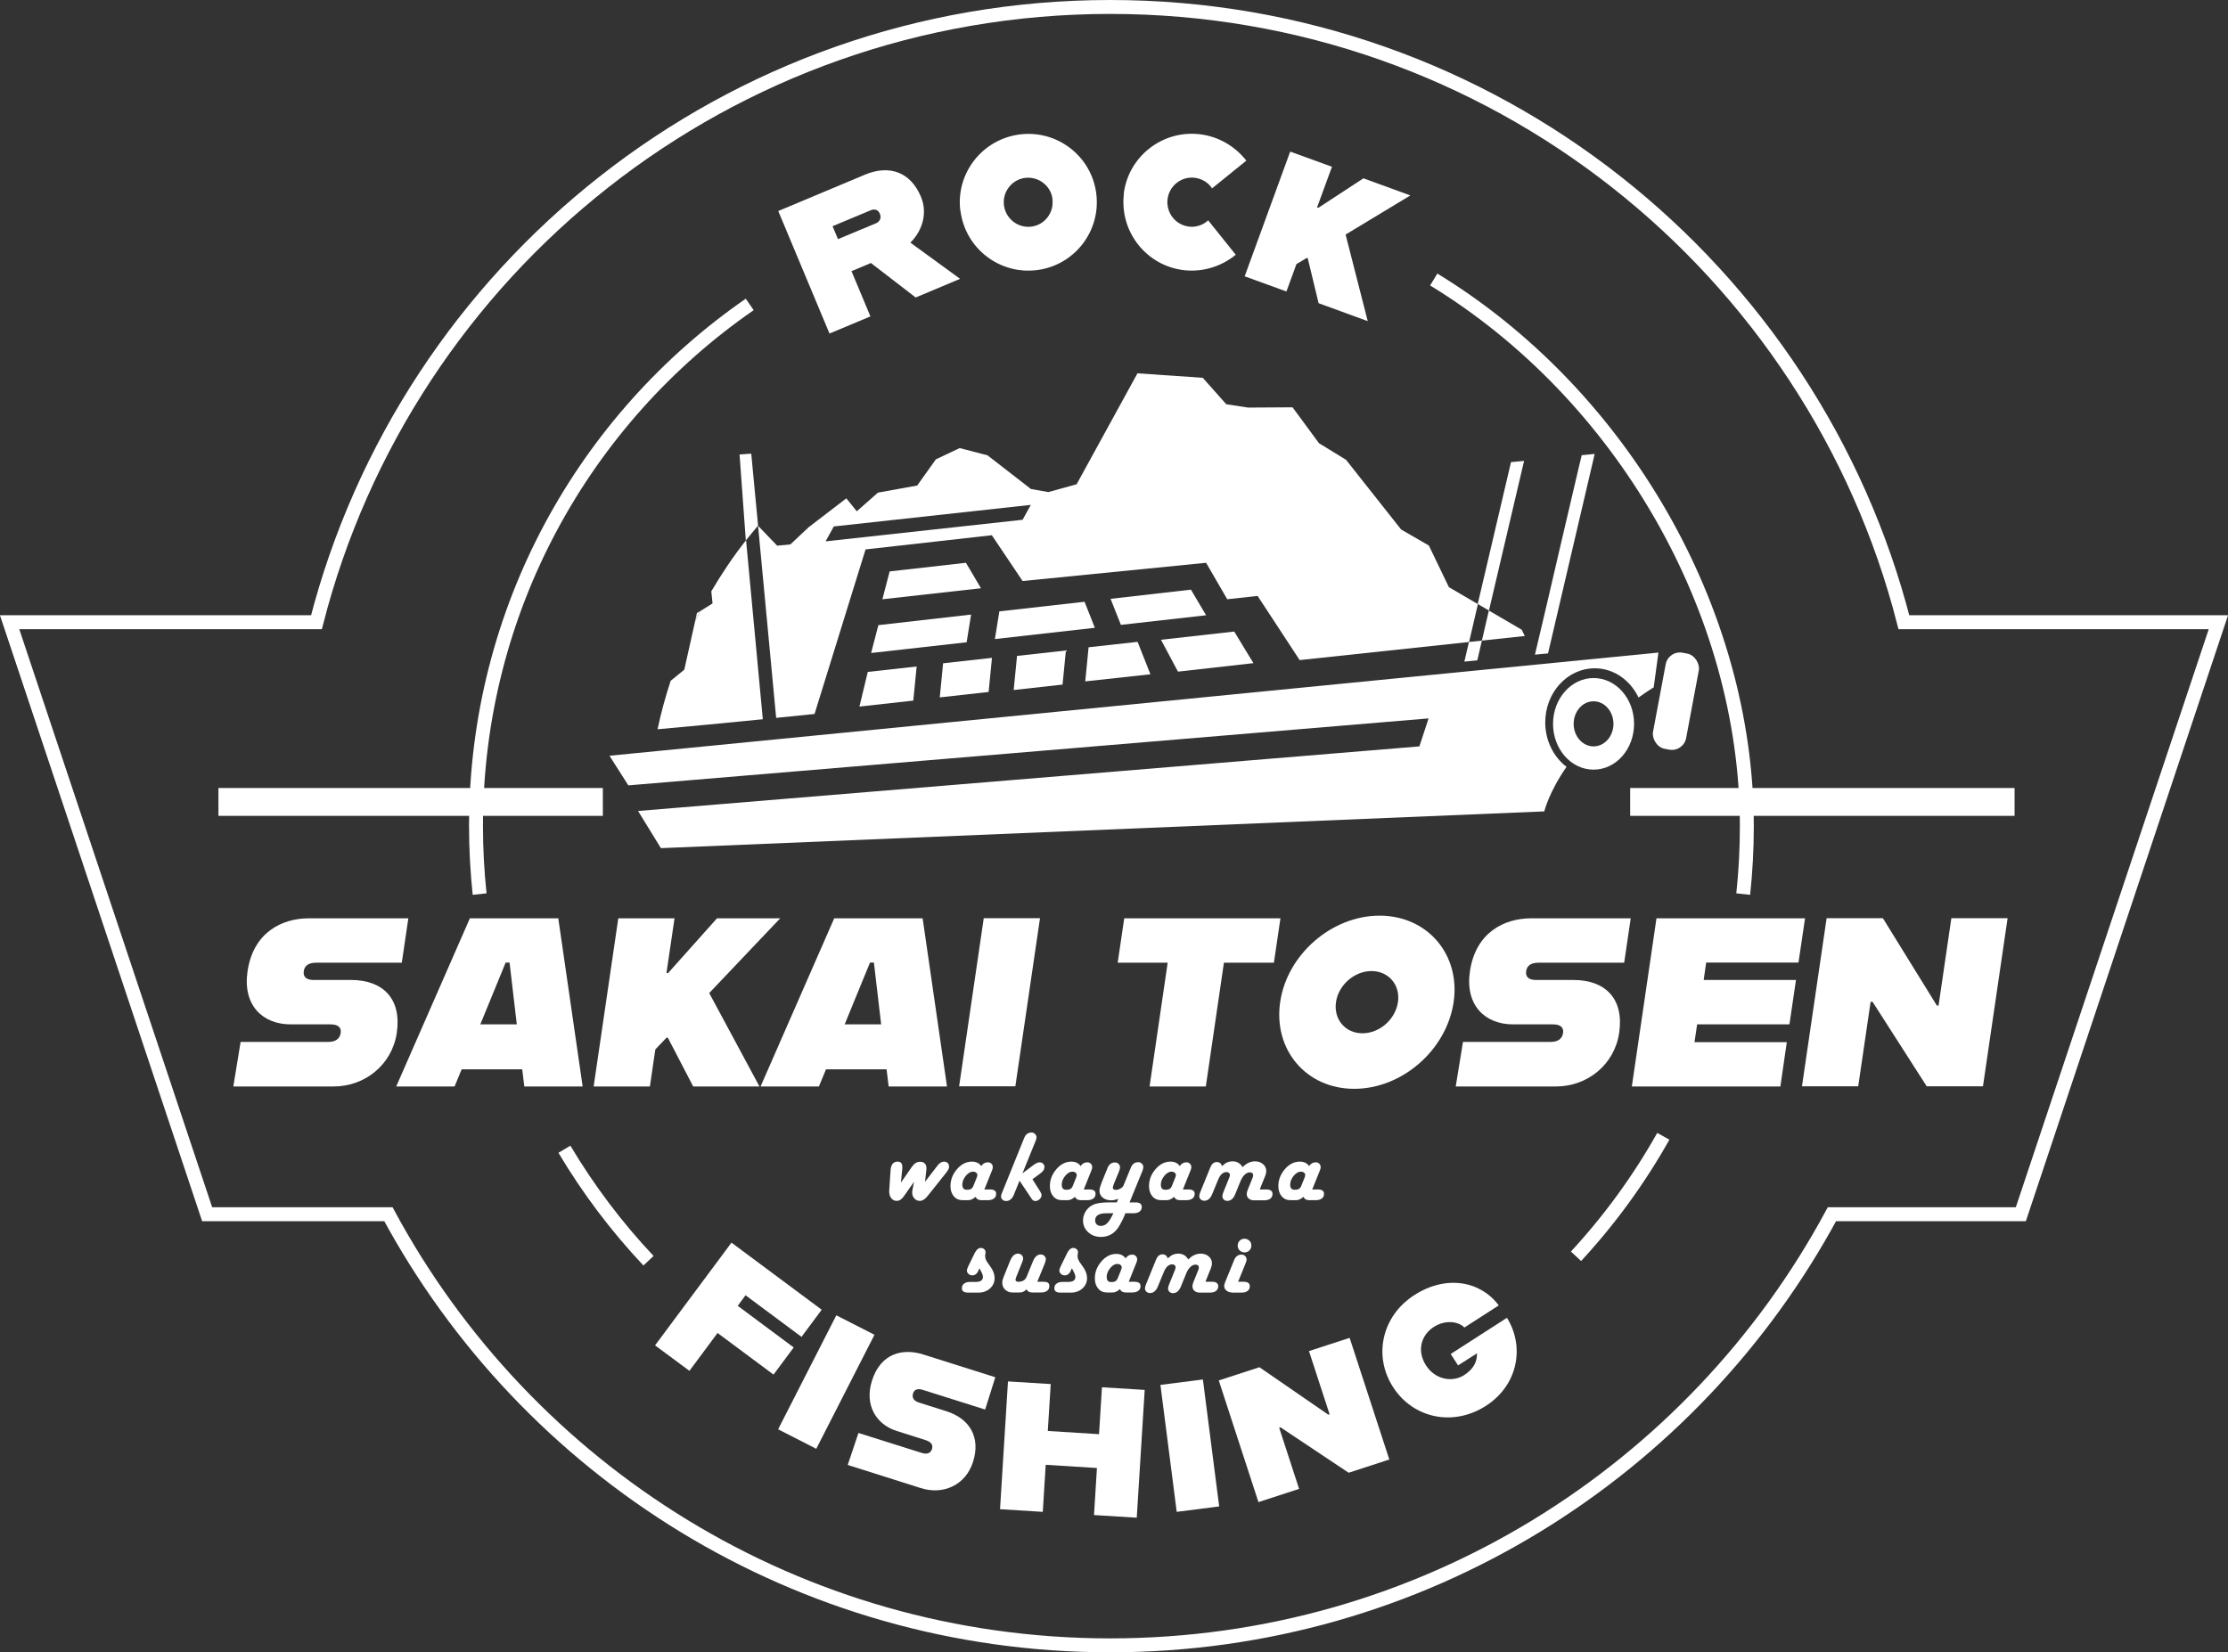 <?xml version="1.0" encoding="UTF-8"?>
<svg id="_レイヤー_2" data-name="レイヤー 2" xmlns="http://www.w3.org/2000/svg" viewBox="0 0 160.03 118.7">
  <rect x="0" y="0" width="160.03" height="118.7" fill="#333333" stroke="none"/>
  <defs>
    <style>
      .cls-1, .cls-2, .cls-3 {
        fill: none;
      }

      .cls-1, .cls-3 {
        stroke: #fff;
        stroke-miterlimit: 10;
      }

      .cls-2, .cls-4 {
        stroke-width: 0px;
      }

      .cls-3 {
        stroke-width: 2px;
      }

      .cls-4 {
        fill: #fff;
      }
    </style>
  </defs>
  <g id="_レイヤー_1-2" data-name="レイヤー 1">
    <g>
      <path class="cls-1" d="m159.33,44.7h-22.58C130.24,19.29,107.19.5,79.74.5S29.24,19.29,22.73,44.7H.69l14.19,42.53h13.02c9.94,18.44,29.42,30.97,51.84,30.97s41.9-12.53,51.84-30.97h13.57l14.19-42.53Z"/>
      <path class="cls-1" d="m34.45,64.23c-.17-1.6-.26-3.23-.26-4.88,0-15.54,7.78-29.26,19.66-37.48"/>
      <path class="cls-1" d="m125.21,64.23c.17-1.6.26-3.23.26-4.88,0-15.54-9.01-31.05-22.49-39.27"/>
      <path class="cls-1" d="m119.47,81.63c-1.75,3.12-3.86,6.01-6.27,8.62"/>
      <path class="cls-1" d="m46.58,90.57c-2.29-2.43-4.32-5.12-6.04-8.01"/>
      <g>
        <path class="cls-4" d="m17.28,74.85h6.3c.54,0,.83-.24.89-.64.06-.38-.17-.62-.72-.62h-2.87c-2.02,0-3.46-1.38-3.1-3.81.41-2.8,2.47-3.81,4.41-3.81h7.14l-.47,3.19h-6.16c-.47,0-.82.17-.88.6-.07.45.23.64.7.64h2.69c2.31,0,3.65,1.36,3.29,3.8-.34,2.29-2.29,3.85-4.53,3.85h-7.21l.52-3.19Z"/>
        <path class="cls-4" d="m37.51,76.82h-4.35l-.51,1.23h-4.19l5.29-12.08h6.35l1.75,12.08h-4.19l-.15-1.23Zm-.39-3.23l-.52-4.44h-.28l-1.82,4.44h2.62Z"/>
        <path class="cls-4" d="m47.88,74.54l-.81.85-.39,2.66h-4.04l1.77-12.08h4.04l-.58,3.93h.12l3.51-3.93h4.54l-5.1,5.37,3.61,6.71h-4.76l-1.82-3.5h-.09Z"/>
        <path class="cls-4" d="m63.68,76.82h-4.35l-.51,1.23h-4.19l5.29-12.08h6.35l1.75,12.08h-4.19l-.15-1.23Zm-.39-3.23l-.52-4.44h-.28l-1.82,4.44h2.62Z"/>
        <path class="cls-4" d="m70.66,65.96h4.04l-1.77,12.08h-4.04l1.77-12.08Z"/>
        <path class="cls-4" d="m83.87,69.16h-3.59l.47-3.19h11.22l-.47,3.19h-3.59l-1.3,8.89h-4.04l1.3-8.89Z"/>
        <path class="cls-4" d="m91.95,71.99c.5-3.43,3.71-6.21,7.14-6.21s5.82,2.78,5.32,6.21c-.51,3.45-3.71,6.23-7.14,6.23s-5.82-2.78-5.32-6.23Zm8.46,0c.18-1.23-.67-2.23-1.9-2.23s-2.37,1-2.55,2.23c-.18,1.24.67,2.24,1.9,2.24s2.37-1,2.55-2.24Z"/>
        <path class="cls-4" d="m105.08,74.85h6.3c.54,0,.83-.24.89-.64.06-.38-.17-.62-.72-.62h-2.87c-2.02,0-3.46-1.38-3.1-3.81.41-2.8,2.47-3.81,4.41-3.81h7.14l-.47,3.19h-6.16c-.47,0-.82.17-.88.6-.07.45.23.64.7.64h2.69c2.31,0,3.65,1.36,3.29,3.8-.34,2.29-2.29,3.85-4.53,3.85h-7.21l.52-3.19Z"/>
        <path class="cls-4" d="m122.55,69.14l-.18,1.26h6.63l-.47,3.19h-6.63l-.19,1.28h6.63l-.46,3.18h-10.67l1.77-12.08h10.67l-.47,3.18h-6.63Z"/>
        <path class="cls-4" d="m131.2,65.96h4.04l3.88,6.28h.12l.92-6.28h4.04l-1.77,12.08h-4.04l-3.89-6.07h-.14l-.89,6.07h-4.04l1.77-12.08Z"/>
      </g>
      <g>
        <path class="cls-4" d="m62.54,18.9l-1.38.58,1.36,3.25-2.94,1.23-3.68-8.8,6.22-2.61c1.78-.75,3.3-.17,4.03,1.59.49,1.17.1,2.44-.76,3.29l3.57,2.6-3.19,1.34-3.22-2.48Zm-2.35-1.72l2.73-1.14c.28-.12.4-.39.28-.68-.13-.31-.39-.37-.67-.25l-2.73,1.14.39.93Z"/>
        <path class="cls-4" d="m68.98,15.16c-.35-2.69,1.56-5.15,4.25-5.5,2.69-.35,5.16,1.54,5.51,4.23.35,2.7-1.55,5.16-4.24,5.51-2.69.35-5.16-1.54-5.51-4.24Zm6.62-.86c-.12-.96-1.01-1.64-1.97-1.52-.96.12-1.64,1.01-1.52,1.97.13.97,1.01,1.65,1.97,1.53.96-.12,1.64-1.01,1.51-1.98Z"/>
        <path class="cls-4" d="m80.71,13.97c.3-2.69,2.74-4.63,5.44-4.33,1.39.16,2.57.88,3.37,1.9l-2.46,1.99c-.28-.42-.73-.7-1.26-.76-.96-.11-1.83.59-1.94,1.55-.11.98.59,1.85,1.55,1.96.51.06,1.01-.12,1.37-.45l1.98,2.47c-1,.82-2.32,1.26-3.7,1.11-2.69-.3-4.64-2.73-4.34-5.44Z"/>
        <path class="cls-4" d="m93.86,18.53l-.74.44-.72,1.97-3-1.09,3.27-8.96,3,1.09-1.07,2.92.09.03,3.24-2.12,3.37,1.23-4.65,2.81,1.59,6.22-3.53-1.29-.78-3.23-.06-.02Z"/>
      </g>
      <g>
        <path class="cls-4" d="m53.55,93.05l-.56.76,4.02,2.99-1.45,1.95-4.02-2.99-2.02,2.72-2.47-1.83,5.49-7.38,6.48,4.82-1.45,1.95-4.02-2.99Z"/>
        <path class="cls-4" d="m60.07,94.49l2.74,1.4-4.18,8.19-2.74-1.4,4.18-8.19Z"/>
        <path class="cls-4" d="m61.65,102.94l4.57,1.44c.39.12.63,0,.72-.28.09-.28-.04-.51-.45-.64l-2.08-.66c-1.46-.46-2.34-1.84-1.78-3.61.64-2.03,2.27-2.33,3.67-1.89l5.19,1.64-.73,2.32-4.47-1.41c-.34-.11-.62-.06-.71.26-.1.33.09.54.43.65l1.96.62c1.68.53,2.48,1.87,1.92,3.64-.53,1.67-2.14,2.4-3.76,1.88l-5.24-1.66.77-2.3Z"/>
        <path class="cls-4" d="m82.22,99.85l-.57,9.18-3.07-.19.21-3.38-3.68-.23-.21,3.38-3.07-.19.57-9.18,3.07.19-.21,3.37,3.68.23.21-3.37,3.07.19Z"/>
        <path class="cls-4" d="m83.35,99.49l3.05-.39,1.17,9.12-3.05.39-1.17-9.12Z"/>
        <path class="cls-4" d="m87.54,99.17l2.92-.95,4.95,3.41.09-.03-1.48-4.54,2.92-.95,2.85,8.74-2.92.95-4.89-3.26-.1.03,1.43,4.39-2.92.95-2.85-8.74Z"/>
        <path class="cls-4" d="m100.06,99.65c-1.44-2.24-.81-5.12,1.54-6.62,2.31-1.48,4.77-.98,6.05.75l-2.47,1.59c-.34-.39-1.3-.62-2.2-.04s-1.23,1.7-.56,2.75c.67,1.05,1.91,1.24,2.74.71.64-.41.94-.92.93-1.57l-1.36.87-.53-.82,4.04-2.6c1.28,2.05.82,4.83-1.52,6.33-2.34,1.5-5.21.9-6.66-1.35Z"/>
      </g>
      <g>
        <path class="cls-4" d="m66.44,84.9l.84-1.09.07-.09c.14-.18.29-.27.46-.27.11,0,.2.04.26.1.07.07.1.16.1.27s-.07.26-.22.44l-1.34,1.68c-.18.22-.36.33-.54.33-.16,0-.29-.06-.39-.17-.11-.12-.16-.26-.16-.43,0-.04,0-.09.01-.13l.12-.64-.73,1.04c-.15.22-.32.33-.51.33-.16,0-.29-.06-.39-.19-.1-.12-.15-.28-.15-.48,0-.03,0-.05,0-.07l.1-1.49c.01-.19.07-.34.15-.44.09-.1.21-.15.35-.15.22,0,.34.12.34.37,0,.04,0,.09,0,.14l-.1,1,.79-1.14c.17-.24.36-.36.59-.36.14,0,.25.04.33.12.08.08.12.18.12.32,0,.05,0,.1,0,.12l-.1.89Z"/>
        <path class="cls-4" d="m70.71,85.45h.39c.3,0,.45.1.45.31,0,.15-.05.26-.16.34-.11.08-.25.12-.44.12h-.46c-.21,0-.34-.08-.42-.24-.18.16-.35.24-.52.24h-.41c-.26,0-.47-.09-.63-.28s-.24-.43-.24-.73c0-.46.16-.86.47-1.22.31-.36.67-.54,1.07-.54.3,0,.53.11.67.32.12-.18.27-.27.47-.27.11,0,.19.03.26.1.07.07.1.15.1.25,0,.07-.02.15-.06.24l-.04.1-.51,1.27Zm-1.29.02h.09c.19,0,.32-.08.39-.24l.25-.62c.03-.08.05-.15.05-.2,0-.06-.03-.12-.09-.17-.06-.05-.14-.07-.23-.07-.17,0-.34.1-.51.3-.16.2-.25.41-.25.63,0,.24.1.37.3.37Z"/>
        <path class="cls-4" d="m74.16,84.72l.55.87c.07.11.1.19.1.26,0,.11-.04.21-.14.3s-.19.13-.31.13c-.1,0-.19-.05-.26-.16l-.04-.06-.83-1.24-.4.99c-.13.32-.32.47-.56.47-.1,0-.19-.03-.26-.09-.07-.06-.11-.14-.11-.23,0-.07.02-.15.06-.24l.04-.1,1.52-3.76.04-.1c.11-.27.28-.4.52-.4.1,0,.19.03.26.1.07.07.11.15.11.24,0,.07-.02.15-.06.25l-.04.1-.91,2.24.8-.6c.17-.12.31-.19.43-.19.1,0,.18.03.25.1.07.06.1.14.1.24,0,.16-.09.3-.26.43l-.08.06-.53.39Z"/>
        <path class="cls-4" d="m77.85,85.45h.39c.3,0,.45.1.45.31,0,.15-.05.26-.16.34-.11.08-.25.12-.44.12h-.46c-.21,0-.34-.08-.42-.24-.18.16-.35.24-.52.24h-.41c-.26,0-.47-.09-.63-.28s-.24-.43-.24-.73c0-.46.16-.86.47-1.22.31-.36.67-.54,1.07-.54.3,0,.53.11.67.32.12-.18.27-.27.47-.27.11,0,.19.03.26.1.07.07.1.15.1.25,0,.07-.02.15-.06.24l-.04.1-.51,1.27Zm-1.29.02h.09c.19,0,.32-.08.39-.24l.25-.62c.03-.08.05-.15.05-.2,0-.06-.03-.12-.09-.17-.06-.05-.14-.07-.23-.07-.17,0-.34.1-.51.3-.16.2-.25.41-.25.63,0,.24.1.37.3.37Z"/>
        <path class="cls-4" d="m81.15,86.38h.41c.3,0,.45.11.45.32,0,.14-.05.26-.16.34s-.25.12-.44.12h-.58c-.07.2-.19.48-.38.81-.31.59-.77.89-1.37.89-.36,0-.67-.11-.92-.34s-.37-.51-.37-.85c0-.24.07-.45.2-.66s.31-.36.53-.46c.25-.12.62-.17,1.12-.17h.58l.1-.26c-.18.07-.34.11-.49.11-.25,0-.46-.06-.62-.19s-.24-.3-.24-.5c0-.13.05-.31.15-.57l.39-.96.04-.1c.11-.27.29-.4.53-.4.1,0,.19.03.26.1.07.07.11.15.11.25,0,.07-.03.18-.09.33l-.35.85c-.05.14-.08.23-.08.27,0,.12.07.17.22.17.11,0,.22-.03.33-.1.11-.06.19-.14.22-.22l.48-1.17.04-.1c.11-.27.29-.4.53-.4.1,0,.19.03.26.1s.11.15.11.25c0,.07-.02.15-.05.24l-.04.1-.89,2.18Zm-1.17.78h-.5c-.55,0-.82.17-.82.51,0,.12.04.22.11.29.08.07.18.11.3.11.17,0,.33-.07.46-.2s.28-.37.44-.71Z"/>
        <path class="cls-4" d="m84.97,85.45h.39c.3,0,.45.1.45.31,0,.15-.05.26-.16.34-.11.08-.25.12-.44.12h-.46c-.21,0-.34-.08-.42-.24-.18.16-.35.24-.52.24h-.41c-.26,0-.47-.09-.63-.28s-.24-.43-.24-.73c0-.46.16-.86.47-1.22.31-.36.67-.54,1.07-.54.3,0,.53.11.67.32.12-.18.27-.27.47-.27.11,0,.19.03.26.1.07.07.1.15.1.25,0,.07-.02.15-.06.24l-.04.1-.51,1.27Zm-1.29.02h.09c.19,0,.32-.08.39-.24l.25-.62c.03-.08.05-.15.05-.2,0-.06-.03-.12-.09-.17-.06-.05-.14-.07-.23-.07-.17,0-.34.1-.51.3-.16.2-.25.41-.25.63,0,.24.1.37.3.37Z"/>
        <path class="cls-4" d="m90.53,85.45h.42c.3,0,.45.11.45.32,0,.14-.05.26-.16.34-.11.08-.25.12-.44.12h-.72c-.16,0-.28-.04-.38-.12-.1-.08-.15-.19-.15-.33,0-.09.03-.22.1-.38l.33-.82s.03-.09.03-.13c0-.15-.08-.23-.24-.23-.12,0-.24.05-.36.16-.12.11-.21.25-.29.43l-.4.98c-.13.32-.32.48-.57.48-.1,0-.18-.03-.25-.1-.07-.06-.1-.14-.1-.23,0-.07.02-.15.05-.24l.04-.1.4-.99c.04-.09.05-.16.05-.21,0-.05-.02-.1-.07-.14-.05-.04-.1-.06-.17-.06-.26,0-.46.19-.61.56l-.42,1.02c-.13.32-.32.48-.57.48-.1,0-.18-.03-.25-.09-.07-.06-.11-.14-.11-.23,0-.07.02-.15.05-.24l.04-.1.71-1.75c.1-.24.25-.37.45-.37s.33.1.38.29c.16-.14.29-.23.39-.27.1-.04.23-.07.37-.07.32,0,.56.14.72.42.27-.28.57-.42.9-.42.23,0,.42.07.57.2s.23.29.23.49c0,.12-.03.25-.08.37l-.38.94Z"/>
        <path class="cls-4" d="m94.26,85.45h.39c.3,0,.45.1.45.31,0,.15-.05.26-.16.34-.11.08-.25.12-.44.12h-.46c-.21,0-.34-.08-.42-.24-.18.16-.35.24-.52.24h-.41c-.26,0-.47-.09-.63-.28s-.24-.43-.24-.73c0-.46.16-.86.47-1.22.31-.36.67-.54,1.07-.54.3,0,.53.11.67.32.12-.18.27-.27.47-.27.11,0,.19.03.26.1.07.07.1.15.1.25,0,.07-.02.15-.06.24l-.04.1-.51,1.27Zm-1.29.02h.09c.19,0,.32-.08.39-.24l.25-.62c.03-.08.05-.15.05-.2,0-.06-.03-.12-.09-.17-.06-.05-.14-.07-.23-.07-.17,0-.34.1-.51.3-.16.2-.25.41-.25.63,0,.24.1.37.3.37Z"/>
        <path class="cls-4" d="m70.35,91.11l-.07.16c-.1.24-.25.35-.45.35-.1,0-.18-.03-.26-.1-.08-.07-.12-.15-.12-.23s.03-.19.1-.33l.47-.96c.12-.23.26-.35.43-.35.09,0,.17.03.24.09.07.06.1.13.1.22,0,.02,0,.07-.02.14,0,.05-.01.1-.01.14,0,.15.06.3.17.46l.2.28c.21.29.31.57.31.83,0,.3-.11.55-.33.75-.22.2-.5.3-.83.3h-.74c-.3,0-.45-.1-.45-.31,0-.15.05-.26.16-.34.11-.08.25-.12.44-.12h.41c.33,0,.5-.12.5-.36,0-.09-.03-.19-.09-.31l-.16-.31Z"/>
        <path class="cls-4" d="m74.51,92.08h.41c.16,0,.28.02.35.07.07.05.1.13.1.24,0,.15-.05.26-.16.34s-.25.12-.44.12h-.64c-.2,0-.33-.08-.4-.23-.13.15-.29.23-.49.23h-.52c-.21,0-.38-.07-.52-.2-.14-.13-.21-.3-.21-.5,0-.11.03-.25.09-.4l.48-1.19c.14-.33.32-.5.56-.5.1,0,.19.03.26.1.07.07.11.15.11.24,0,.07-.02.15-.06.25l-.04.1-.37.92-.04.11c-.02.06-.03.11-.04.14,0,.11.06.16.21.16.29,0,.49-.12.59-.36l.45-1.1c.13-.33.32-.5.56-.5.1,0,.19.03.26.1.07.07.11.15.11.24,0,.07-.03.19-.09.34l-.52,1.27Z"/>
        <path class="cls-4" d="m76.99,91.11l-.07.16c-.1.24-.25.35-.45.35-.1,0-.18-.03-.26-.1-.08-.07-.12-.15-.12-.23s.03-.19.1-.33l.47-.96c.12-.23.26-.35.43-.35.09,0,.17.03.24.09.07.06.1.13.1.22,0,.02,0,.07-.02.14,0,.05-.01.1-.01.14,0,.15.06.3.17.46l.2.28c.21.29.31.57.31.83,0,.3-.11.55-.33.75-.22.2-.5.3-.83.3h-.74c-.3,0-.45-.1-.45-.31,0-.15.05-.26.16-.34.11-.08.25-.12.44-.12h.41c.33,0,.5-.12.5-.36,0-.09-.03-.19-.09-.31l-.16-.31Z"/>
        <path class="cls-4" d="m81.08,92.08h.39c.3,0,.45.1.45.31,0,.15-.05.26-.16.34-.11.08-.25.12-.44.12h-.46c-.21,0-.34-.08-.42-.24-.18.16-.35.24-.52.24h-.41c-.26,0-.47-.09-.63-.28s-.24-.43-.24-.73c0-.46.16-.86.47-1.22.31-.36.67-.54,1.07-.54.3,0,.53.11.67.32.12-.18.27-.27.47-.27.11,0,.19.03.26.1.07.07.1.15.1.25,0,.07-.02.15-.06.24l-.04.1-.51,1.27Zm-1.29.02h.09c.19,0,.32-.08.39-.24l.25-.62c.03-.08.05-.15.05-.2,0-.06-.03-.12-.09-.17-.06-.05-.14-.07-.23-.07-.17,0-.34.1-.51.3-.16.2-.25.41-.25.63,0,.24.1.37.3.37Z"/>
        <path class="cls-4" d="m86.63,92.08h.42c.3,0,.45.11.45.32,0,.14-.05.26-.16.34-.11.08-.25.12-.44.12h-.72c-.16,0-.28-.04-.38-.12-.1-.08-.15-.19-.15-.33,0-.09.03-.22.1-.38l.33-.82s.03-.09.03-.13c0-.15-.08-.23-.24-.23-.12,0-.24.05-.36.16-.12.11-.21.25-.29.43l-.4.98c-.13.32-.32.48-.57.48-.1,0-.18-.03-.25-.1-.07-.06-.1-.14-.1-.23,0-.07.02-.15.05-.24l.04-.1.4-.99c.04-.09.05-.16.05-.21,0-.05-.02-.1-.07-.14-.05-.04-.1-.06-.17-.06-.26,0-.46.19-.61.56l-.42,1.02c-.13.32-.32.48-.57.48-.1,0-.18-.03-.25-.09-.07-.06-.11-.14-.11-.23,0-.07.02-.15.05-.24l.04-.1.71-1.75c.1-.24.25-.37.45-.37s.33.1.38.29c.16-.14.29-.23.39-.27.1-.04.23-.07.37-.07.32,0,.56.14.72.42.27-.28.57-.42.9-.42.23,0,.42.07.57.2s.23.29.23.49c0,.12-.03.25-.08.37l-.38.94Z"/>
        <path class="cls-4" d="m88.92,92.08h.4c.3,0,.45.11.45.32,0,.14-.05.26-.16.34s-.25.12-.44.12h-.57c-.21,0-.37-.04-.49-.13s-.18-.2-.18-.35c0-.08.03-.18.08-.3l.59-1.45.04-.1c.11-.27.29-.4.53-.4.1,0,.19.03.26.1.07.07.11.15.11.24,0,.08-.03.19-.1.35l-.51,1.26Zm.47-3.09c.14,0,.25.05.35.14.1.1.14.21.14.35s-.05.25-.14.35c-.1.1-.21.14-.35.14s-.25-.05-.35-.14c-.1-.1-.14-.21-.14-.35s.05-.25.14-.35c.1-.1.21-.14.35-.14Z"/>
      </g>
      <line class="cls-3" x1="15.69" y1="57.61" x2="43.3" y2="57.61"/>
      <line class="cls-3" x1="117.09" y1="57.61" x2="144.7" y2="57.61"/>
      <path class="cls-4" d="m54.45,37.76l-.49-5.17-.84.06.45,6.18c.29-.36.58-.72.88-1.07Z"/>
      <g>
        <polygon class="cls-2" points="74.04 36.28 59.9 37.82 59.31 38.9 73.45 37.35 74.04 36.28"/>
        <path class="cls-4" d="m50.06,44.04l-.13.57c.12-.24.24-.48.37-.72l-.24.15Z"/>
        <path class="cls-4" d="m53.57,38.83c-.91,1.15-1.73,2.38-2.48,3.65l.09.87-.88.55c-.13.24-.25.48-.37.72l-.78,3.49-.98.8c-.37,1.13-.69,2.29-.94,3.48,2.22-.2,4.77-.44,7.56-.72l-1.2-12.83Z"/>
        <path class="cls-4" d="m109.52,45.69c-.07-.15-.15-.3-.22-.45l-2.36-1.38-.5,2.16,3.08-.33Z"/>
        <path class="cls-4" d="m58.51,51.28l3.66-11.81,9.07-1.02,2.21,3.29,13.18-1.31,1.52,2.62,2.18-.24,3.02,4.61,12.17-1.3.55-2.36.08-.36-2.08-1.22-1.44-2.99-1.99-1.15-3.96-5.01-1.94-1.19-1.9-2.58-3.19.02-1.57-.24-1.69-1.9-4.69-.32-4.37,7.97-2.03.56-1.25-.22-3.12-2.42-2-.52-1.71.81-1.34,1.88-2.82.51-1.52,1.34-.75-.93-2.7,2.07-1.32,1.24-.95.09-1.37-1.43,1.3,13.8c.9-.09,1.82-.18,2.77-.28Zm1.38-13.46l14.15-1.55-.59,1.07-14.15,1.55.59-1.07Z"/>
        <path class="cls-4" d="m43.79,54.31l1.34,2.11,57.48-4.81-.66,2.01-56.12,4.64,1.64,2.67,63.45-2.64s.34-1.4,1.6-3.2c-.92-.7-1.53-1.87-1.53-3.19,0-2.15,1.59-3.89,3.56-3.89,1.37,0,2.55.86,3.14,2.1.66-.47,1.09-.73,1.09-.73l.34-2.5-75.32,7.41Z"/>
        <polygon class="cls-4" points="61.73 50.76 65.6 50.33 65.84 47.88 62.33 48.27 61.73 50.76"/>
        <polygon class="cls-4" points="71.25 47.26 67.74 47.65 67.5 50.1 71.01 49.71 71.25 47.26"/>
        <polygon class="cls-4" points="76.32 49.18 76.56 46.73 73.05 47.12 72.81 49.57 76.32 49.18"/>
        <polygon class="cls-4" points="81.71 46.11 78.19 46.5 77.95 48.95 82.63 48.44 81.71 46.11"/>
        <polygon class="cls-4" points="90.03 47.64 88.65 45.37 83.39 45.96 84.61 48.25 90.03 47.64"/>
        <polygon class="cls-4" points="77.9 43.23 71.78 43.92 71.46 45.91 78.64 45.1 77.9 43.23"/>
        <polygon class="cls-4" points="85.54 42.36 79.77 43.02 80.51 44.89 86.63 44.2 85.54 42.36"/>
        <polygon class="cls-4" points="69.75 44.15 63.09 44.91 62.57 46.91 69.43 46.14 69.75 44.15"/>
        <polygon class="cls-4" points="69.38 40.43 63.9 41.05 63.38 43.05 70.46 42.26 69.38 40.43"/>
        <polygon class="cls-4" points="106.98 43.72 109.47 33.11 108.53 33.2 106.14 43.39 106.95 43.86 106.98 43.72"/>
        <polygon class="cls-4" points="105.18 47.53 106.11 47.44 106.44 46.02 105.51 46.12 105.18 47.53"/>
        <polygon class="cls-4" points="114.38 33.3 114.54 32.61 113.61 32.7 113.41 33.53 111.97 39.68 111.16 43.17 110.25 47.03 111.19 46.94 114.38 33.3"/>
      </g>
      <rect class="cls-4" x="119.17" y="46.86" width="2.42" height="7.02" rx="1.04" ry="1.04" transform="translate(11.34 -21.32) rotate(10.62)"/>
      <path class="cls-4" d="m114.46,48.71c-1.6,0-2.91,1.47-2.91,3.29s1.3,3.29,2.91,3.29,2.91-1.47,2.91-3.29-1.3-3.29-2.91-3.29Zm0,4.91c-.79,0-1.43-.73-1.43-1.62s.64-1.62,1.43-1.62,1.43.73,1.43,1.62-.64,1.62-1.43,1.62Z"/>
    </g>
  </g>
</svg>